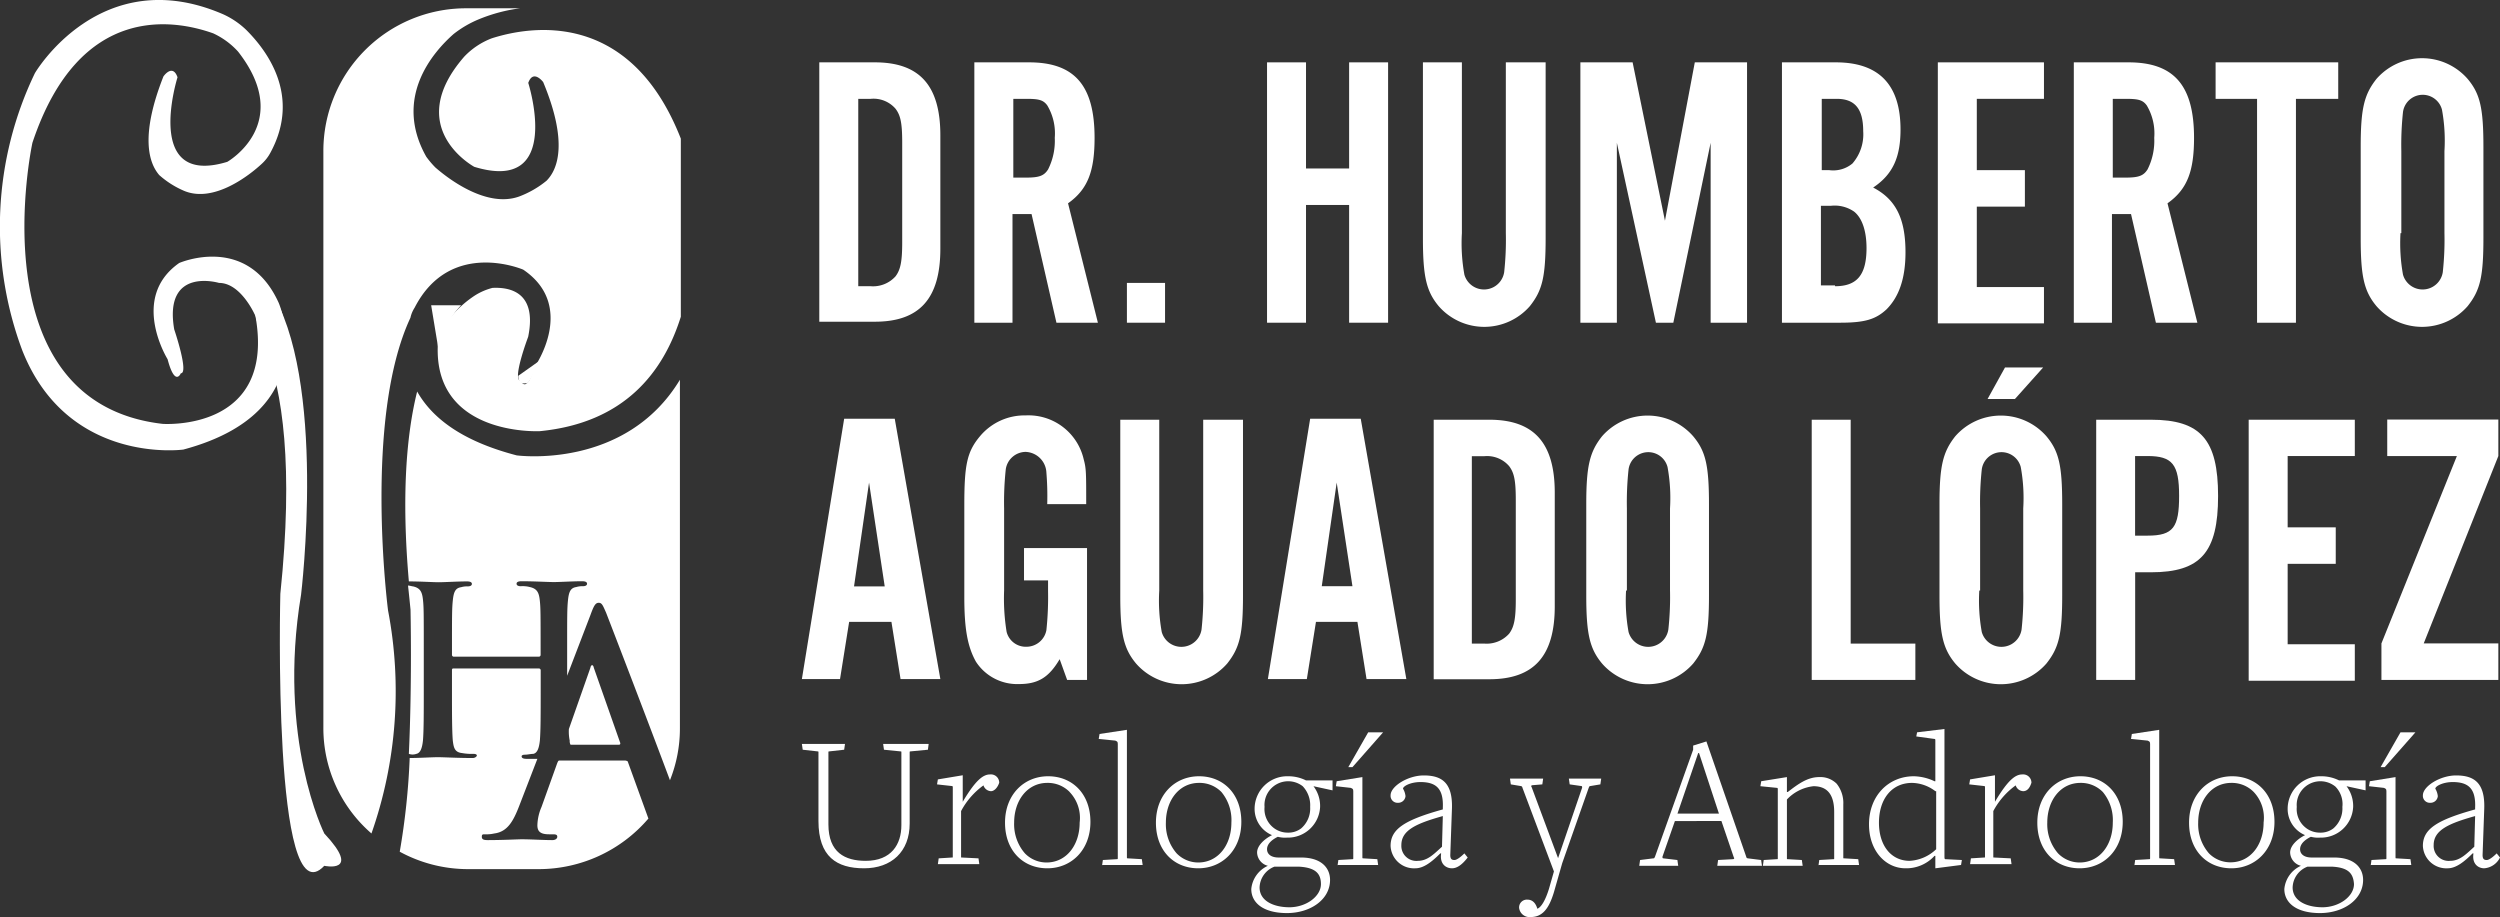 <svg xmlns="http://www.w3.org/2000/svg" viewBox="0 0 301.51 110.62"><rect x="0" y="0" width="301.51" height="110.62" fill="#333333" stroke="none"/><defs><style>.cls-1{fill:#fff;}</style></defs><title>logo-white</title><g id="Layer_2" data-name="Layer 2"><g id="Layer_1-2" data-name="Layer 1"><path class="cls-1" d="M75.31,91.72h-7.8c-.2,0-.2.1-.3.3l-1.9,5.3a5.91,5.91,0,0,0-.5,2.2c0,.7.3,1.1,1.4,1.1h.5c.4,0,.5.1.5.3s-.2.4-.6.4c-1.1,0-2.6-.1-3.7-.1-.4,0-2.3.1-4.1.1-.5,0-.7-.1-.7-.4s.1-.3.4-.3a4.1,4.1,0,0,0,1.1-.1c1.6-.2,2.3-1.5,3-3.3l2.2-5.7h-1.3q-.6,0-.6-.3c0-.1.1-.2.4-.2s.7-.1,1-.1c.5-.1.7-.7.8-1.6.1-1.2.1-3.4.1-6v-2.5a.22.22,0,0,0-.2-.2H54.71c-.1,0-.2,0-.2.2v2.5c0,2.6,0,4.8.1,6,.1.8.2,1.4,1.1,1.5a6.6,6.6,0,0,0,1.4.1c.3,0,.4.1.4.2s-.2.3-.5.3c-1.8,0-3.5-.1-4.2-.1s-2.3.1-3.4.1h0a85.27,85.27,0,0,1-1.2,11.3,17.22,17.22,0,0,0,8.2,2.1H65a17.41,17.41,0,0,0,13.2-6.1l-2.5-6.9A.76.76,0,0,0,75.31,91.72Zm-.7-1.9c.2,0,.2-.1.2-.2l-3.2-9.1c0-.1-.1-.3-.2-.3s-.2.2-.2.3l-2.6,7.4a5.31,5.31,0,0,0,.1,1.4.9.9,0,0,0,.1.5Zm-24.4,1.1c.5-.1.7-.7.8-1.6.1-1.2.1-3.4.1-6v-5c0-4.3,0-5.1-.1-6s-.3-1.4-1.2-1.6c-.1,0-.4-.1-.6-.1.1.9.2,1.9.3,2.9,0,0,.2,8.7-.2,17.4A1.35,1.35,0,0,0,50.21,90.92Zm31.9-74.2C76,1.12,64,3.12,59.31,4.62A9,9,0,0,0,56,6.82c-7.5,8.6,1.2,13.3,1.2,13.3C68,23.42,63.71,10,63.71,10c.6-1.7,1.8-.1,1.8-.1,3,7.2,1.8,10.5.4,11.9a11.73,11.73,0,0,1-3.3,1.9c-3.9,1.4-8.5-2.1-10.1-3.5a10.9,10.9,0,0,1-1.1-1.3c-4-7.1.8-12.6,3.3-14.8a12.86,12.86,0,0,1,3.1-1.8A19.87,19.87,0,0,1,62.71,1h-6.5A17.2,17.2,0,0,0,39,18.22v69.5a16.8,16.8,0,0,0,5.8,12.8,51.82,51.82,0,0,0,2-26.9s-3-23.1,2.7-35.3a3.6,3.6,0,0,1,.5-1.2c4.3-8.4,13.1-4.6,13.1-4.6,6.5,4.4,1.4,11.7,1.4,11.7-1,3.4-1.7,1.7-1.7,1.7-1.1,0,.9-5.3.9-5.3,1.1-5.4-2.2-6-4.3-5.9a7.37,7.37,0,0,0-2.1.9,13.06,13.06,0,0,0-4.4,4.8C51.41,52.72,65.11,52,65.11,52c10.2-1,14.9-7.1,17-13.8V16.72Zm-19.8,38.2c-6.9-1.8-10.3-4.7-12-7.7-1.3,5.2-1.9,12.6-1,22.9,1.4,0,2.9.1,3.6.1s2.3-.1,3.4-.1q.6,0,.6.3c0,.2-.2.3-.5.3a2.49,2.49,0,0,0-.8.1c-.7.1-.9.6-1,1.6s-.1,1.7-.1,6V79a.22.22,0,0,0,.2.2H65a.22.22,0,0,0,.2-.2v-.6c0-4.3,0-5.1-.1-6s-.3-1.4-1.2-1.6a3.42,3.42,0,0,0-1.1-.1c-.3,0-.5-.1-.5-.3s.2-.3.6-.3c1.5,0,3.2.1,3.9.1s2.3-.1,3.4-.1q.6,0,.6.3c0,.2-.2.3-.5.3a2.49,2.49,0,0,0-.8.1c-.7.1-.9.6-1,1.6s-.1,1.7-.1,6v3.1l2.8-7.3c.4-1.1.6-1.5,1-1.5s.5.3.9,1.2c.7,1.8,5.2,13.5,7.7,20.2a16.81,16.81,0,0,0,1.2-6.3v-42C75.41,56.72,62.31,54.92,62.31,54.92Z"/><path class="cls-1" d="M26.11,32.22s-2,2.1-.7,1.6c5.4-2.1,4.3,2.2,6.5,7.8s3.5,14.6,1.9,30c0,0-1,39.5,5.3,32.8,0,0,4.6,1,0-3.9,0,0-5.7-11.4-2.8-28.8,0,0,3.2-26.1-3.8-36.9C31.31,32.82,26.11,32.22,26.11,32.22Z"/><path class="cls-1" d="M52.91,42.32a10.22,10.22,0,0,1,2.7-5.5H52Z"/><path class="cls-1" d="M62.51,45.32s-.1,1.1.9.9c0,0,.4.5,1.5-2.6Z"/><path class="cls-1" d="M21.41,9.32s-4.2,13.3,6,10.2c0,0,8.1-4.6,1.3-13.3a9.33,9.33,0,0,0-3-2.2c-4.5-1.6-16.1-3.9-21.8,13.2,0,0-6.8,31.3,15.7,33.9,0,0,13.7,1,11.2-13,0,0-1.7-4-4.4-4,0,0-6.7-2-5.4,5.6,0,0,1.8,5.3.8,5.3,0,0-.7,1.7-1.6-1.7,0,0-4.6-7.4,1.4-11.6,0,0,8.2-3.6,12,4.8,0,0,5.7,13.1-11.5,17.7,0,0-13.9,1.9-19.4-11.9a42.66,42.66,0,0,1,1.5-33.5s7.9-13.5,22.7-7.1a9.89,9.89,0,0,1,2.8,1.9c2.3,2.3,6.7,7.8,2.9,14.8a5,5,0,0,1-1,1.3c-1.5,1.4-5.8,4.8-9.4,3.3a11,11,0,0,1-3-1.9c-1.3-1.5-2.3-4.8.5-11.9C19.71,9.22,20.81,7.62,21.41,9.32Z"/><path class="cls-1" d="M98.81,7.52h6.7c5.4,0,7.9,2.8,7.9,8.8V30c0,6-2.5,8.8-7.9,8.8h-6.7Zm6.2,27a3.64,3.64,0,0,0,3-1.2c.6-.8.8-1.8.8-4.1v-12c0-2.4-.2-3.3-.8-4.1a3.51,3.51,0,0,0-3-1.2h-1.5v22.6Z"/><path class="cls-1" d="M122.21,38.92h-4.7V7.52h6.6c5.5,0,7.9,2.8,7.9,9.1,0,4-.8,6.2-3.2,7.9l3.6,14.4h-5l-3-13.1h-2.3v13.1Zm1.5-17.5c1.6,0,2.2-.2,2.7-1a7.68,7.68,0,0,0,.8-3.8,6.59,6.59,0,0,0-.9-3.9c-.5-.7-1.1-.8-2.6-.8h-1.5v9.5Z"/><path class="cls-1" d="M140.51,38.92h-4.6v-4.8h4.6Z"/><path class="cls-1" d="M157.51,24.72v14.2h-4.7V7.52h4.7v12.8h5.2V7.52h4.7v31.4h-4.7V24.72Z"/><path class="cls-1" d="M186.41,7.52v21.2c0,4.7-.4,6.3-1.9,8.2a7.3,7.3,0,0,1-11,0c-1.5-1.8-1.9-3.6-1.9-8.2V7.52h4.7v20.6a21.34,21.34,0,0,0,.3,5,2.46,2.46,0,0,0,4.8-.3,35.9,35.9,0,0,0,.2-4.7V7.52Z"/><path class="cls-1" d="M206.31,38.92V17.22l-4.5,21.7h-2.1L195,17.22v21.7h-4.4V7.52h6.3l3.9,19.1,3.6-19.1h6.3v31.4Z"/><path class="cls-1" d="M214.91,7.52h6.5q7.8,0,7.8,8.1c0,3.3-.9,5.4-3.3,7,2.7,1.4,3.9,3.7,3.9,7.8,0,3.2-.8,5.4-2.3,6.9-1.3,1.2-2.6,1.6-5.6,1.6h-7V7.52Zm5.7,13a3.62,3.62,0,0,0,2.8-.8,5.36,5.36,0,0,0,1.3-3.9c0-2.7-1-3.9-3.2-3.9h-1.8v8.6Zm.7,14c2.6,0,3.8-1.3,3.8-4.6,0-2-.5-3.6-1.5-4.4a4.11,4.11,0,0,0-2.8-.7h-1.2v9.6h1.7Z"/><path class="cls-1" d="M246.51,11.92h-8.1v8.6h5.8v4.4h-5.8v9.7h8.1V39h-12.8V7.52h12.8Z"/><path class="cls-1" d="M254.81,38.92h-4.7V7.52h6.6c5.5,0,7.9,2.8,7.9,9.1,0,4-.8,6.2-3.2,7.9l3.6,14.4h-5l-3-13.1h-2.3v13.1Zm1.5-17.5c1.6,0,2.2-.2,2.7-1a7.68,7.68,0,0,0,.8-3.8,6.59,6.59,0,0,0-.9-3.9c-.5-.7-1.1-.8-2.6-.8h-1.5v9.5Z"/><path class="cls-1" d="M276.91,38.92h-4.7v-27h-5V7.52H282v4.4h-5.1v27Z"/><path class="cls-1" d="M299.51,28.72c0,4.7-.4,6.3-1.9,8.2a7.3,7.3,0,0,1-11,0c-1.5-1.8-1.9-3.6-1.9-8.2v-11c0-4.6.4-6.3,1.9-8.2a7.3,7.3,0,0,1,11,0c1.5,1.8,1.9,3.5,1.9,8.2Zm-10-.6a21.34,21.34,0,0,0,.3,5,2.46,2.46,0,0,0,4.8-.3,35.9,35.9,0,0,0,.2-4.7v-9.9a20.71,20.71,0,0,0-.3-5,2.4,2.4,0,0,0-4.7.3,37.14,37.14,0,0,0-.2,4.7v9.9Z"/><path class="cls-1" d="M102.41,75l-1.1,6.9h-4.6l5.1-31.4h6.1l5.5,31.4h-4.8l-1.1-6.9Zm2.4-16.8L103,70.72h3.7Z"/><path class="cls-1" d="M131,82h-2.3l-.9-2.5c-1.3,2.2-2.6,3-4.9,3a5.93,5.93,0,0,1-5.2-2.7c-1-1.8-1.4-3.9-1.4-7.8V61c0-4.9.3-6.5,1.9-8.4a7,7,0,0,1,5.5-2.5,6.83,6.83,0,0,1,7,5.3c.3,1.1.3,1.6.3,5.4h-4.7a34.6,34.6,0,0,0-.1-3.8,2.61,2.61,0,0,0-2.5-2.5,2.45,2.45,0,0,0-2.4,2.1,37.14,37.14,0,0,0-.2,4.7v9.9a25.33,25.33,0,0,0,.3,5,2.38,2.38,0,0,0,2.4,1.8,2.45,2.45,0,0,0,2.4-2,38.43,38.43,0,0,0,.2-4.7V70h-2.9v-3.9h7.6V82Z"/><path class="cls-1" d="M149.91,50.62v21.2c0,4.7-.4,6.3-1.9,8.2a7.3,7.3,0,0,1-11,0c-1.5-1.8-1.9-3.6-1.9-8.2V50.62h4.7v20.6a21.34,21.34,0,0,0,.3,5,2.46,2.46,0,0,0,4.8-.3,35.9,35.9,0,0,0,.2-4.7V50.62Z"/><path class="cls-1" d="M158.71,75l-1.1,6.9h-4.7l5.1-31.4h6.1l5.5,31.4h-4.8l-1.1-6.9Zm2.5-16.8-1.8,12.5h3.7Z"/><path class="cls-1" d="M172.91,50.62h6.7c5.4,0,7.9,2.8,7.9,8.8v13.7c0,6-2.5,8.8-7.9,8.8h-6.7Zm6.1,27a3.64,3.64,0,0,0,3-1.2c.6-.8.8-1.8.8-4.1v-12c0-2.4-.2-3.3-.8-4.1a3.51,3.51,0,0,0-3-1.2h-1.5v22.6Z"/><path class="cls-1" d="M206.11,71.82c0,4.7-.4,6.3-1.9,8.2a7.3,7.3,0,0,1-11,0c-1.5-1.8-1.9-3.6-1.9-8.2v-11c0-4.6.4-6.3,1.9-8.2a7.3,7.3,0,0,1,11,0c1.5,1.8,1.9,3.5,1.9,8.2Zm-10-.6a21.34,21.34,0,0,0,.3,5,2.46,2.46,0,0,0,4.8-.3,35.9,35.9,0,0,0,.2-4.7v-9.9a20.71,20.71,0,0,0-.3-5,2.4,2.4,0,0,0-4.7.3,37.14,37.14,0,0,0-.2,4.7v9.9Z"/><path class="cls-1" d="M231,82h-12.5V50.62h4.7v27H231Z"/><path class="cls-1" d="M248.71,71.82c0,4.7-.4,6.3-1.9,8.2a7.3,7.3,0,0,1-11,0c-1.5-1.8-1.9-3.6-1.9-8.2v-11c0-4.6.4-6.3,1.9-8.2a7.3,7.3,0,0,1,11,0c1.5,1.8,1.9,3.5,1.9,8.2Zm-10-.6a21.34,21.34,0,0,0,.3,5,2.46,2.46,0,0,0,4.8-.3,35.9,35.9,0,0,0,.2-4.7v-9.9a20.71,20.71,0,0,0-.3-5,2.4,2.4,0,0,0-4.7.3,37.14,37.14,0,0,0-.2,4.7v9.9Zm3.1-26.9h4.6l-3.4,3.8h-3.3Z"/><path class="cls-1" d="M257.51,82h-4.7V50.62h6.6c6,0,8.1,2.4,8.1,9.2s-2.1,9.2-8.1,9.2h-1.9Zm1.5-17.4c3.1,0,3.8-1,3.8-4.8S262,55,259,55h-1.5v9.6Z"/><path class="cls-1" d="M284,55h-8.1v8.6h5.8V68h-5.8v9.7H284v4.4h-12.8V50.62H284Z"/><path class="cls-1" d="M301.31,82h-14.1v-4.4l9.1-22.6h-8.4v-4.4h13.4V55l-9,22.6h9Z"/><path class="cls-1" d="M111.91,90.42l-2.1.2c-.1,0-.1,0-.1.1v8.6c0,3.4-2.2,5.4-5.5,5.4s-5.5-1.4-5.5-5.7v-8.3c0-.1,0-.1-.1-.1l-1.8-.2-.1-.7h5.2l-.1.7-1.8.2c-.1,0-.1,0-.1.1v8.7c0,3.4,2,4.4,4.5,4.4,3.1,0,4.3-2,4.3-4.3v-8.8c0-.1,0-.1-.1-.1l-2-.2-.1-.7H112Z"/><path class="cls-1" d="M119.51,95.42a1,1,0,0,1-.9-.7,9.06,9.06,0,0,0-2.7,3.1v5.5c0,.1,0,.1.1.1l2,.1.1.7h-5l.1-.7,1.6-.1c.1,0,.1,0,.1-.1V95c0-.1,0-.2-.1-.2l-1.8-.2.1-.6,3-.5v3.2h0c1.6-2.7,2.5-3.3,3.3-3.3a1,1,0,0,1,1.1,1C120.31,95,119.91,95.42,119.51,95.42Z"/><path class="cls-1" d="M126.31,104.72c-2.9,0-5.1-2.1-5.1-5.5s2.3-5.6,5.2-5.6,5.1,2.1,5.1,5.5S129.21,104.72,126.31,104.72Zm2.7-9.2a3.69,3.69,0,0,0-2.7-1.1c-2.4,0-4,2.1-4,4.8a5.35,5.35,0,0,0,1.3,3.7,3.63,3.63,0,0,0,2.6,1.1c2.4,0,4-2.1,4-4.8A4.52,4.52,0,0,0,129,95.52Z"/><path class="cls-1" d="M132.91,104.42l.1-.7,1.7-.1c.1,0,.1,0,.1-.1V89.72c0-.3-.1-.3-.3-.4l-2-.2.1-.6,3.3-.5v15.4c0,.1,0,.1.1.1l1.7.1.1.7h-4.9Z"/><path class="cls-1" d="M144.51,104.72c-2.9,0-5.1-2.1-5.1-5.5s2.3-5.6,5.2-5.6,5.1,2.1,5.1,5.5S147.41,104.72,144.51,104.72Zm2.8-9.2a3.69,3.69,0,0,0-2.7-1.1c-2.4,0-4,2.1-4,4.8a5.35,5.35,0,0,0,1.3,3.7,3.63,3.63,0,0,0,2.6,1.1c2.4,0,4-2.1,4-4.8A5.31,5.31,0,0,0,147.31,95.52Z"/><path class="cls-1" d="M158.41,94.82h0a3.94,3.94,0,0,1,.8,2.5,3.89,3.89,0,0,1-4,3.7,3.42,3.42,0,0,1-1.1-.1c-.4.2-1.3.7-1.3,1.5,0,.6.5,1,1.4,1h2.7c2.5,0,3.5,1.3,3.5,2.7,0,2.4-2.4,4-5.2,4s-4.3-1.2-4.3-2.9a3.42,3.42,0,0,1,2-2.8h0a1.71,1.71,0,0,1-1.3-1.6c0-.9,1-1.7,1.8-2.1h0a3.43,3.43,0,0,1-2.1-3.2,3.93,3.93,0,0,1,4-3.9,4.77,4.77,0,0,1,2.2.5h3.2v1.2Zm-1.8,9.7h-2.9a2.78,2.78,0,0,0-1.8,2.5c0,1.7,1.8,2.4,3.6,2.4,2,0,3.8-1.3,3.8-2.8C159.31,105.32,158.61,104.62,156.61,104.52Zm.5-9.7a2.86,2.86,0,0,0-4.6,2.5,2.86,2.86,0,0,0,1.2,2.6,2.77,2.77,0,0,0,1.6.5,2.54,2.54,0,0,0,1.6-.5,3.17,3.17,0,0,0,1.1-2.6A3.33,3.33,0,0,0,157.11,94.82Z"/><path class="cls-1" d="M161.31,104.42l.1-.7,1.7-.1c.1,0,.1,0,.1-.1v-8.1c0-.3-.1-.3-.3-.4l-1.8-.2.1-.6,3.1-.5v9.7c0,.1,0,.1.1.1l1.7.1.1.7h-4.9Zm1.8-11.9h-.5l2.4-4.2h1.8Z"/><path class="cls-1" d="M175.11,104.72c-.7,0-1.5-.5-1.3-1.8h-.1c-1,1-2,1.8-3,1.8a2.83,2.83,0,0,1-3-2.7c0-2,1.6-3.1,6.3-4.4v-.2c.1-2.3-.8-3.1-2.7-3.1-1.2,0-2.1.5-2.1.8a2.19,2.19,0,0,1,.3.9.88.88,0,0,1-.9.8.84.84,0,0,1-.9-.9c0-1.1,2.1-2.4,4-2.4,2.2,0,3.5.9,3.4,4l-.2,5.6c0,.5.2.6.5.6s.8-.4,1.2-.8l.4.5C176.31,104.32,175.71,104.72,175.11,104.72Zm-1.1-6.3c-3.2.9-5,1.7-5,3.5a1.81,1.81,0,0,0,2,1.9c1.2,0,2-.9,2.9-1.7Z"/><path class="cls-1" d="M183.61,95a.22.22,0,0,0-.2-.2l-1.2-.2-.1-.7h4l-.1.7-1.2.1c-.1,0-.2.1-.1.2l3.2,8.6,2.9-8.5c0-.1,0-.2-.1-.2l-1.4-.2-.1-.7h3.9l-.1.7-1.2.2c-.1,0-.1,0-.2.2l-3.2,9.1-1,3.5c-.6,2-1.4,3-2.8,3a1.27,1.27,0,0,1-1.4-1.1.94.94,0,0,1,1-1c.6,0,1,.4,1.2,1.1.5-.2,1-1.1,1.4-2.4l.6-2.1Z"/><path class="cls-1" d="M207.11,104.42l.1-.7,1.8-.1c.1,0,.2-.1.1-.2l-1.5-4.4H202l-1.5,4.3c0,.1,0,.2.1.2l1.7.2.1.7h-4.7l.1-.7,1.6-.2c.1,0,.1,0,.2-.2l4.6-12.9v-.5l1.6-.5,4.8,13.9a.22.22,0,0,0,.2.2l1.6.2.1.7Zm-2.2-13.6h-.1l-2.5,7.3h5Z"/><path class="cls-1" d="M219.31,104.42l.1-.7,1.7-.1c.1,0,.1,0,.1-.1v-5.6c0-2.4-1.1-3.1-2.5-3.1a5.18,5.18,0,0,0-3.2,1.6v7.1c0,.1,0,.1.1.1l1.7.1.1.7h-4.8l.1-.7,1.6-.1c.1,0,.1,0,.1-.1v-8.3c0-.1,0-.2-.1-.2l-2-.2.1-.6,3.1-.5v1.8h.1c1.3-1,2.4-1.8,3.8-1.8a2.78,2.78,0,0,1,2.1.8,3.74,3.74,0,0,1,.8,2.5v6.4c0,.1,0,.1.1.1l1.7.1.1.7h-4.9Z"/><path class="cls-1" d="M236.51,104.32l-3.1.4v-1.5h-.1a4.6,4.6,0,0,1-3.5,1.5c-2.4,0-4.4-2.1-4.4-5.3,0-3.5,2.4-5.8,5.4-5.8a6.13,6.13,0,0,1,2.5.6h.1v-4.9c0-.1,0-.2-.1-.2l-2.2-.3.1-.5,3.3-.4v15.4c0,.1,0,.3.1.3l2,.1Zm-3.1-8.9a4.78,4.78,0,0,0-2.8-1c-2.5,0-4,2-4,4.8s1.5,4.6,3.7,4.6a5,5,0,0,0,3.2-1.4v-7Z"/><path class="cls-1" d="M244,95.42a1,1,0,0,1-.9-.7,9.06,9.06,0,0,0-2.7,3.1v5.5c0,.1,0,.1.1.1l2,.1.1.7h-5l.1-.7,1.6-.1c.1,0,.1,0,.1-.1V95c0-.1,0-.2-.1-.2l-1.8-.2.1-.6,3-.5v3.2h0c1.6-2.7,2.5-3.3,3.3-3.3a1,1,0,0,1,1.1,1C244.81,95,244.51,95.42,244,95.42Z"/><path class="cls-1" d="M250.81,104.72c-2.9,0-5.1-2.1-5.1-5.5s2.3-5.6,5.2-5.6,5.1,2.1,5.1,5.5S253.71,104.72,250.81,104.72Zm2.8-9.2a3.69,3.69,0,0,0-2.7-1.1c-2.4,0-4,2.1-4,4.8a5.35,5.35,0,0,0,1.3,3.7,3.63,3.63,0,0,0,2.6,1.1c2.4,0,4-2.1,4-4.8A5.31,5.31,0,0,0,253.61,95.52Z"/><path class="cls-1" d="M257.41,104.42l.1-.7,1.7-.1c.1,0,.1,0,.1-.1V89.72c0-.3-.1-.3-.3-.4l-2-.2.1-.6,3.3-.5v15.4c0,.1,0,.1.1.1l1.7.1.1.7h-4.9Z"/><path class="cls-1" d="M269.11,104.72c-2.9,0-5.1-2.1-5.1-5.5s2.3-5.6,5.2-5.6,5.1,2.1,5.1,5.5S272,104.72,269.11,104.72Zm2.7-9.2a3.69,3.69,0,0,0-2.7-1.1c-2.4,0-4,2.1-4,4.8a5.35,5.35,0,0,0,1.3,3.7A3.63,3.63,0,0,0,269,104c2.4,0,4-2.1,4-4.8A4.52,4.52,0,0,0,271.81,95.52Z"/><path class="cls-1" d="M283,94.82h0a3.94,3.94,0,0,1,.8,2.5,3.89,3.89,0,0,1-4,3.7,3.42,3.42,0,0,1-1.1-.1c-.4.2-1.3.7-1.3,1.5,0,.6.5,1,1.4,1h2.7c2.5,0,3.5,1.3,3.5,2.7,0,2.4-2.4,4-5.2,4s-4.3-1.2-4.3-2.9a3.42,3.42,0,0,1,2-2.8h0a1.71,1.71,0,0,1-1.3-1.6c0-.9,1-1.7,1.8-2.1h0a3.43,3.43,0,0,1-2.1-3.2,3.93,3.93,0,0,1,4-3.9,4.77,4.77,0,0,1,2.2.5h3.2v1.2Zm-1.8,9.7h-2.9a2.78,2.78,0,0,0-1.8,2.5c0,1.7,1.8,2.4,3.6,2.4,2,0,3.8-1.3,3.8-2.8C283.81,105.32,283.21,104.62,281.21,104.52Zm.4-9.7a2.86,2.86,0,0,0-4.6,2.5,2.86,2.86,0,0,0,1.2,2.6,2.77,2.77,0,0,0,1.6.5,2.54,2.54,0,0,0,1.6-.5,3.17,3.17,0,0,0,1.1-2.6A3,3,0,0,0,281.61,94.82Z"/><path class="cls-1" d="M285.91,104.42l.1-.7,1.7-.1c.1,0,.1,0,.1-.1v-8.1c0-.3-.1-.3-.3-.4l-1.8-.2.1-.6,3.1-.5v9.7c0,.1,0,.1.1.1l1.7.1.1.7h-4.9Zm1.7-11.9h-.5l2.4-4.2h1.8Z"/><path class="cls-1" d="M299.61,104.72c-.7,0-1.5-.5-1.3-1.8h-.1c-1,1-2,1.8-3,1.8a2.83,2.83,0,0,1-3-2.7c0-2,1.6-3.1,6.3-4.4v-.2c.1-2.3-.8-3.1-2.7-3.1-1.2,0-2.1.5-2.1.8a2.19,2.19,0,0,1,.3.9.88.88,0,0,1-.9.8.84.84,0,0,1-.9-.9c0-1.1,2.1-2.4,4-2.4,2.2,0,3.5.9,3.4,4l-.2,5.6c0,.5.2.6.5.6s.8-.4,1.2-.8l.4.5A2.32,2.32,0,0,1,299.61,104.72Zm-1.1-6.3c-3.2.9-5,1.7-5,3.5a1.81,1.81,0,0,0,2,1.9c1.2,0,2-.9,2.9-1.7Z"/></g></g></svg>